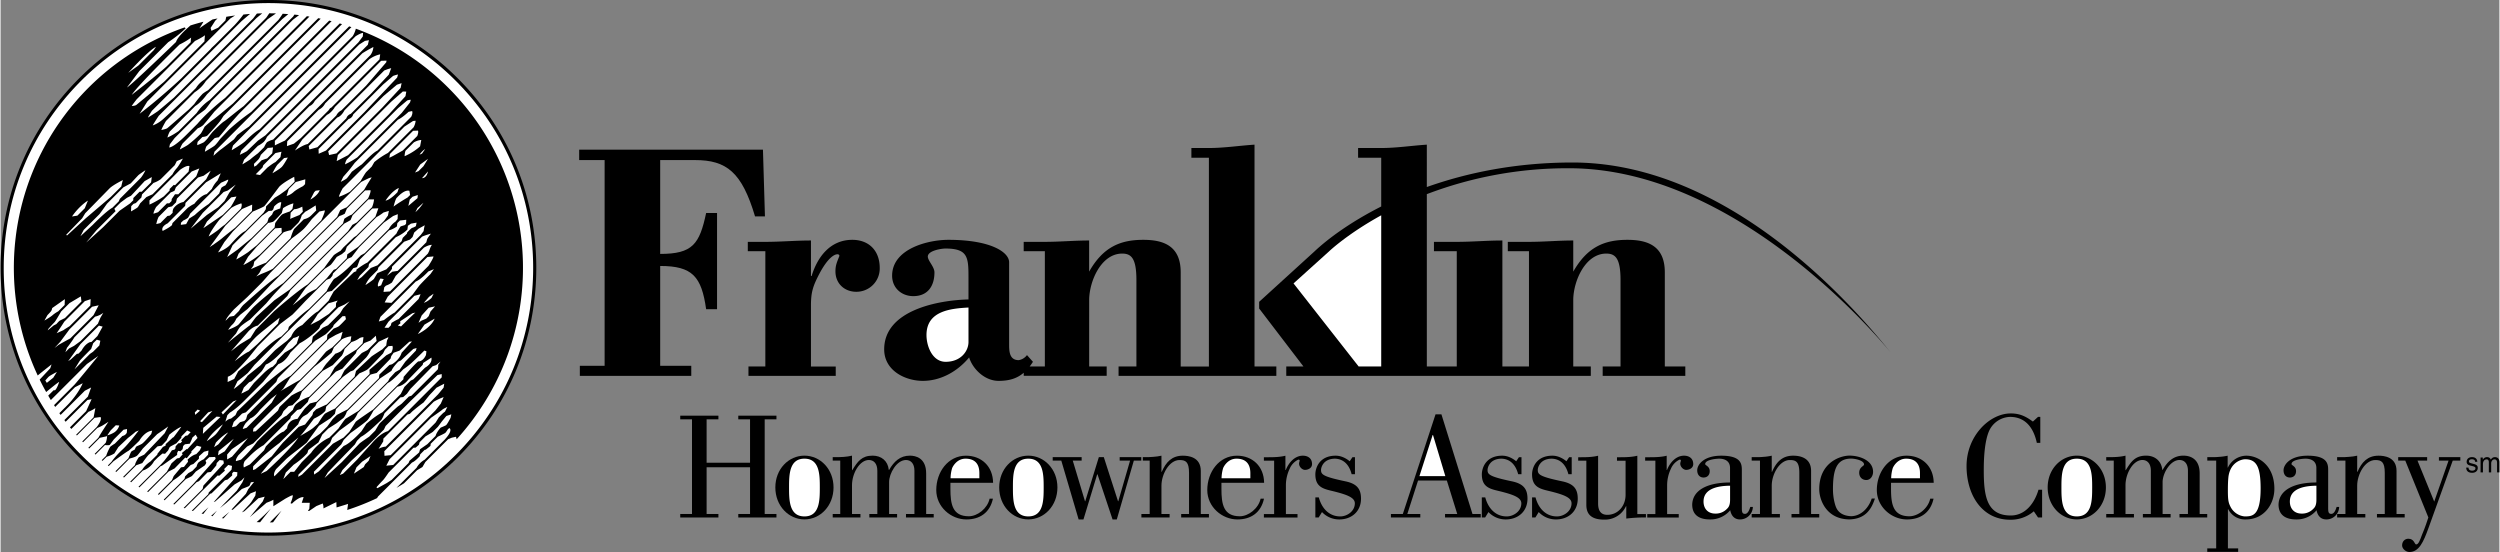 <svg xmlns="http://www.w3.org/2000/svg" width="2500" height="552" viewBox="0 0 67.767 14.97"><rect x="0" y="0" width="67.767" height="14.97" fill="#808080" stroke="none"/><path d="M0 7.264c0 1.94.756 3.765 2.128 5.137s3.196 2.127 5.136 2.127 3.765-.755 5.137-2.127c1.372-1.372 2.127-3.196 2.127-5.137s-.756-3.764-2.127-5.137A7.216 7.216 0 0 0 7.264 0C5.324 0 3.5.755 2.128 2.127S0 5.323 0 7.264z"/><path d="M7.264 14.442a7.132 7.132 0 0 1-5.076-2.103A7.132 7.132 0 0 1 .085 7.263c0-1.917.747-3.72 2.103-5.076C3.543.832 5.346.084 7.264.084s3.72.747 5.076 2.103c1.356 1.356 2.103 3.159 2.103 5.076s-.747 3.72-2.103 5.076-3.158 2.103-5.076 2.103z" fill="#fff"/><path d="M6.203 13.883L6 14.051l.044.008.159-.176zM7.159 13.963l-.215.197.093.003.294-.372-.172.172zM7.619 13.848l-.318.319.087-.001.231-.318zM5.71 13.99l.037.009.122-.151-.159.142zM5.497 13.938l.142-.182-.189.17.047.012z"/><path d="M9.634.778a.684.684 0 0 1-.084.203L7.024 3.507c-.157.092-.31.244-.379.313-.083.083-.377.254-.377.254a.847.847 0 0 1 .037-.129L9.514.736a4.262 4.262 0 0 0-.061-.021L6.735 3.434c-.15.099-.317.229-.317.229l-.089.116s-.322.254-.364.281c-.041.028-.192.165-.192.165l.027-.111L9.26.654 9.198.636 6.796 3.037a6.112 6.112 0 0 0-.59.468c-.048.048-.254.267-.254.267s-.103.145-.158.186c-.055.041-.254.157-.254.157a.533.533 0 0 1 .041-.145l.224-.224c.053-.016.113-.022.113-.022s.151-.179.199-.24c.025-.033.193-.223.346-.396L8.977.574C8.955.57 8.934.564 8.912.559L6.589 2.881c-.191.14-.48.384-.528.411-.061.034-.247.22-.294.268-.049.048-.152.192-.152.192s-.075.089-.109.109c-.034.021-.172.076-.172.076a.261.261 0 0 1 .012-.094l.127-.128c.042-.004.112-.015.135-.039.035-.034.316-.343.364-.418l.072-.113L8.681.507 8.615.493 6.3 2.809c-.188.156-.479.398-.533.435-.083.055-.234.192-.234.192s-.068.137-.103.186a3.573 3.573 0 0 1-.35.308c-.041.028-.219.124-.219.124a.589.589 0 0 1 .078-.166l.41-.41a.465.465 0 0 0 .15-.089 12.1 12.1 0 0 0 .297-.359L8.376.45 8.307.439 6.091 2.655c-.502.397-.75.699-.75.699l-.295.295c-.363.364-.473.35-.473.35l.02-.089.126-.165.624-.623c.079-.056.183-.13.211-.159s.105-.134.163-.216L7.931.533 8.095.41a5.012 5.012 0 0 0-.128-.014.819.819 0 0 1-.033.053L5.669 2.714a1.29 1.29 0 0 0-.351.351l-.489.489a1.948 1.948 0 0 1-.305.177.784.784 0 0 1 .063-.163l.691-.692c.132-.083.243-.214.318-.316L7.638.518l.165-.135a7.752 7.752 0 0 0-.152-.01 3.096 3.096 0 0 1-.118.17L5.626 2.448a1.091 1.091 0 0 0-.147.096 2.357 2.357 0 0 0-.226.277l-.15.15c-.256.224-.561.491-.585.507-.041.027-.158.047-.158.047.013-.047.079-.165.125-.244l.778-.779a.98.98 0 0 0 .304-.304L7.244.52 7.47.363 7.287.36l-.084.123-1.676 1.675a.724.724 0 0 0-.229.229l-.245.246c-.186.173-.54.503-.645.597-.144.13-.281.171-.281.171.008-.025.095-.159.162-.26L6.94.49l.156-.128a3.442 3.442 0 0 0-.145.006l-.1.131-2.15 2.149c-.144.123-.398.34-.438.369a5.402 5.402 0 0 1-.267.172c.008-.024.064-.115.108-.185L6.529.579c.094-.083.172-.148.236-.201-.06.004-.12.01-.179.016a3.272 3.272 0 0 1-.245.293l-.526.525-.097.091s-.003.006-.02.026l-.793.793c-.596.557-1.135.964-1.135.964l.21-.334L6.233.499 6.36.42c-.08.01-.16.022-.239.035l-.024.1-.196.196-.183.085-.023-.078c.044-.066.089-.136.125-.195L5.884.5l-.137.028c-.11.071-.247.164-.356.241.043-.064.082-.129.111-.18-.118.03-.235.064-.352.101-.159.137-.356.325-.392.448 0 0-1.208 1.167-1.331 1.235l.336-.446.782-.782s.268-.171.474-.377L4.992.743a6.906 6.906 0 0 0-3.985 9.44c.129-.108.375-.3.375-.3l-.035.105-.287.307c.055.113.114.226.176.337.128-.106.3-.246.354-.277 0 0-.057.185-.115.229h-.037l-.146.145c.023.041.047.081.071.12l.979-.978.306-.217s-.482.595-.646.781l-.552.552.031.049.538-.536.208-.107s-.107.277-.408.587l-.056.057-.033.031v.001l-.136.136.034.047.657-.656.171-.088-.089.248-.637.636.034.046.592-.591.112-.021-.148.325-.438.438.036.044.466-.466a.974.974 0 0 0 .186-.099l-.047.249-.473.472a.398.398 0 0 0 .019.021l.479-.479.162-.021s.06.06-.104.273l-.39.39.019.021.386-.386.108-.049c.044-.02.197-.121.197-.121s-.199.295-.274.434l-.272.272.002.001.019.019.291-.291.184-.041.013-.019a.575.575 0 0 1-.038.196l-.299.299.021.02.258-.259c.031.004.114.013.134-.008l.108-.146.261-.261.096-.019-.006.095s-.019.07-.121.095l-.203.205s-.096.057-.128.089a1.38 1.38 0 0 0-.108.241l-.121.12.021.019.114-.114a.735.735 0 0 0 .208-.088l.108-.172s.21-.197.261-.248c0 0 .159-.121.204-.166l.089-.038s-.274.363-.433.51c-.134.123-.245.25-.307.341l-.098.098.022.018.131-.132c.129-.093.36-.261.392-.274.044-.019.306-.28.306-.28s.14-.255.35-.274l-.025.089s-.191.229-.255.268c-.063.038-.134.057-.159.083l-.038.076s-.07.032-.089.051c-.015.016-.06.134-.076.18l-.355.355.023.017.363-.364c.058-.014.168-.044.205-.081.051-.051.153-.191.153-.191l.389-.389s.236-.159.299-.21l-.097.186-.554.58-.146.07s-.097.139-.103.211l-.323.323.024.016.333-.333.163-.058s.134-.197.185-.236c.021-.016.12-.111.227-.217l.113-.02.133-.141.075-.157c.04-.032.233-.188.324-.211 0 0-.104.144-.208.28l-.02.008-.194.179-.004.042-.071.034-.152.19.001.019-.189.187s-.145.091-.221.221l-.326.326.024.016.318-.318a.525.525 0 0 0 .304-.253l.102-.102.127-.107.069.008.083-.091.039-.084.031-.027.155-.083.133-.148.005-.042a3.64 3.64 0 0 0 .153-.158l.096.045-.083.089-.058.012-.118.118.027.031-.044.048-.059.005-.072.08-.008.067-.024.025-.07.018-.083.122-.126.164-.085.093-.612.611.025.015.586-.586.015.006.422-.3v-.053l.027-.057.064.011.057-.057.015-.084.021-.024.029-.025.129-.015.046-.099.027-.068.087-.078.051.089-.277.306-.017-.006-.133.11.025.034-.091.1-.064.011-.148.133-.127.23-.007.007-.525.525.017.017.004.002.557-.557.163-.085.29-.296.04.02.133-.164-.011-.02.154-.157.121.032-.038.089-.101.108c-.124.032-.234.149-.234.149l.011.057-.11.141-.08.011-.198.236-.047.111-.38.38.021.021.403-.403c.154-.085.343-.287.343-.287l.121-.122.073-.027.148-.141.004-.068.136-.123.121-.032-.013.114-.119.123a.59.59 0 0 0-.148.094.346.346 0 0 0-.043.103l-.114.117-.109.061-.087.087-.018.07-.561.561.017.017.004.002.578-.577c.056-.025.15-.068.166-.084.023-.023.103-.118.103-.118s.224-.156.24-.164a.292.292 0 0 0 .045-.076l-.023-.055.104-.096.159-.006.013.051-.612.689-.537.537.029.011.604-.604.063-.027.232-.237.093-.014.145-.175.012-.066.079-.081.102.013.013.076-.555.604-.021.091-.514.514.03.01.639-.639.25-.249.047.005.152-.137-.02-.044.111-.111.102.026-.013.102-.618.618-.012.047-.448.447.031.009.468-.468.037-.011.361-.353.073-.021.125-.11v-.063l.039-.038.102.012-.006.096-.635.713.038-.013.528-.465.185-.108.083-.083-.057.134-.153.23-.3.307-.158.165.178-.144.42-.378s.166-.063.191-.077c.025-.013.051-.102.051-.102l.089-.013-.159.197-.064.128-.391.427.035.005.484-.446.146-.057-.019.121-.108.172-.051.063-.204.217.07-.032.376-.35.172-.044-.051.127-.351.426.452-.388s.159-.057.185-.083v.178l.312-.197c.039-.025.166-.089.166-.089l.051-.013s-.006.096-.064.216l.038.014s.179-.191.318-.178l-.051.153h.217l-.012.165-.038.051.032.007.198-.134.172-.07s.025.063.019.134l.35-.172.006.146.312-.096-.023.164c.275-.089.545-.196.809-.321l.026-.043.922-.922c.09-.035.208-.17.208-.17l.015-.053.119-.12.031-.006.127-.102.006-.057.193-.193c.077-.036.191-.09.208-.107a.496.496 0 0 0 .058-.083l.044-.044s.127.038-.115.306v.001l-.55.551a.563.563 0 0 0-.22.22l-.545.544c.069-.04.137-.081.205-.124l.354-.355.145-.086.08-.137.619-.619.098-.04.114-.025.017.067a6.903 6.903 0 0 0-.223-9.529A6.867 6.867 0 0 0 9.634.778z"/><path d="M4.215 1.269l-.062.092-.415.415-.277.2c0 .001.546-.607.754-.707zM4.854 1.207s.172-.08.314-.188c-.009.049-.011.101-.012.127l-.658.659c-.296.267-.941.767-.941.767.158-.254 1.297-1.365 1.297-1.365zM3.695 2.688l1.577-1.577c.09-.043.208-.105.271-.156-.007.055-.011.124-.014.168L4.434 2.218a59.16 59.16 0 0 1-.753.628c-.041.028-.124.028-.124.028.019-.034.083-.116.138-.186zM3.086 11.724a.657.657 0 0 1-.192.082l.09-.133.14-.14.095.006a.334.334 0 0 1-.133.185zM11.938 10.947l-.148.186-1.211 1.211-.168.017-.005-.125 1.341-1.341a1.58 1.58 0 0 1 .269-.126l-.078.178zM12.116 11.036l-.064.127-.051.038-.115.115-.089.144-1.15 1.15-.187.019.09-.176 1.124-1.124c.111-.077.285-.198.302-.216.025-.026.14-.077.14-.077zM12.014 10.514l-.151.182-1.416 1.415a.52.52 0 0 0-.198.062c.054-.08.128-.202.128-.202l.004-.077.651-.651.07-.023.063-.063a5.07 5.07 0 0 1 .306-.242l.153-.191.198-.21.21-.108-.018.108zM11.315 9.06l.181-.257.276-.162c-.105.257-.457.419-.457.419zM8.951 8.05l-.054.104-.29.291c-.117.048-.425.37-.425.37a.565.565 0 0 0-.302.315l-.11.11s-.302.233-.336.268c-.035.034-.385.398-.385.398l-.35.282c-.123.192-.377.363-.377.363l.103-.212s.247-.192.274-.22c.028-.027.19-.228.19-.228l1.975-1.975.12-.026.414-.401c.026-.025.166-.216.166-.216l.089-.025.019-.019.071-.19.794-.794c.093-.02.211-.104.211-.104l.012-.091.07-.07.172-.02-.006.111-.031.032-.116.037a1.26 1.26 0 0 0-.114.195l-.787.786c-.125.057-.296.19-.296.19l-.006.044-.064.026-.548.522-.083.147zM9.142 8.151l-.044.07-.005.104-.189.189-.27.178-.231.118c.118-.15.197-.29.197-.29l.297-.297.099-.027.146-.045zM8.101 9.102l-.071.221-.116.116-.206.123-.199.2-.034.089-.096.096c-.089.021-.247.178-.247.178l-.261.261-.151.193-.192.096.069-.165.144-.144.068-.027.261-.261c.035-.035.124-.192.124-.192.192-.069.46-.378.46-.378l.151-.206.137-.137a.44.44 0 0 0 .159-.063zM5.93 5.964l.324-.324c.128-.083.274-.125.274-.125.024.033.005.102-.009.142l-.434.434a2.01 2.01 0 0 0-.167.13c-.042.042-.275.193-.275.193.041-.122.18-.313.287-.45zM5.499 6.188l.098-.18.656-.656.144-.022a2.378 2.378 0 0 1-.158.285l-.212.212-.528.361zM6.092 6.124l.455-.455.276-.12-.006.172-.455.455c-.091.072-.273.214-.348.279-.103.089-.344.247-.344.247.088-.118.314-.43.422-.578zM7.104 4.541l.02-.06.33-.33.164-.036c-.019.072-.027.145-.027.145l-.137.136c-.075.035-.22.151-.22.151l-.198.2-.117-.021.185-.185zM6.878 4.521l-.007-.076.117-.117a.356.356 0 0 0 .068-.127l.19-.19c.04-.002.102-.006.143-.014l-.022.161-.139.139c-.047.013-.15.051-.15.051l-.145.145-.055.028zM7.516 4.458l.172-.171.102-.014c-.046.083-.12.209-.164.254-.069.069-.254.172-.254.172s.096-.192.144-.241zM8.545 5.57l.014.137-.137.137c-.083.083-.199.103-.199.103l-.254.254c-.032.032-.083.189-.106.259l-.666.666c-.132.047-.408.173-.408.173l.069-.096.021-.107.796-.796c.083-.034.198-.058.198-.058l.192-.192c.062-.062.103-.213.103-.213l.096-.096c.048-.02.281-.171.281-.171zM7.625 6.31l-.596.595c-.258.198-.446.284-.446.284l.13-.227.23-.268.503-.502.173-.012.006.13zM7.022 7.395c.013-.022.039-.075.054-.107l.828-.828c.082-.058.239-.173.318-.252.054-.054.143-.165.218-.265l.208-.208.144-.029c.011.032-.061.195-.094.268L7.387 7.286c-.123.072-.317.143-.317.143l-.137.069s.068-.069.089-.103zM8.401 5.412l.103-.199.041-.041.11-.014c-.055.152-.254.254-.254.254zM8.257 4.994l-.055.054s-.192.096-.261.165a.496.496 0 0 1-.185.103l.06-.191.188-.188.26-.074-.007.131zM8.182 5.604l.014.137-.09.09-.233.096-.018.017.011-.175.096-.096c.075.007.22-.069.22-.069zM7.914 5.666l-.069.068s-.144.048-.199.076c-.055.027-.199.24-.199.24l-.016.118-.486.486-.232.185a4.202 4.202 0 0 1-.322.199l.062-.158.235-.265.57-.57a.597.597 0 0 0 .128-.03c.048-.021.24-.24.24-.24l.034-.13c.158-.103.281-.13.281-.13l-.027.151zM7.584 5.652s-.144.048-.171.075c-.027.028-.048.09-.048.09l-.096.096-.035.116-.426.427-.383.315-.281.199.148-.32.8-.8.177-.128.089-.007.035-.035.027-.082c.144-.145.192-.11.192-.11l-.028.164zM7.084 7.663c.035-.036.146-.165.235-.269l2.458-2.458c.075-.04.218-.108.218-.108l.07-.019-.108.172-.1.17-.47.47-.177.079-.082.179.002-.001-1.596 1.596c-.315.215-.845.706-.924.772-.082.068-.144.185-.144.185l-.137.137-.117.021-.11.109c.014-.082.227-.308.227-.308l.363-.336.392-.391zM10.658 5.603s.047-.2.085-.238.209-.229.343-.19l.02.114-.067.066s-.276.162-.381.248zM11.282 6.038l-.019.095s-.063.039-.096.045c-.032.006-.14.127-.14.127l-.007.032-.114.114-.03.091-.654.654-.182.071-.248.248-.121.083.07-.121.235-.235.015-.083.728-.727c.206-.089.314-.208.314-.208l.013-.102.083-.057.153-.027zM10.763 5.212s-.19.209-.324.229c0 0 .171-.267.362-.343l-.038.114zM6.377 9.055c.021-.021.062-.13.13-.199.069-.069.254-.186.254-.186l.439-.438.158-.185c.075-.089.31-.331.31-.331l1.653-1.653c.046-.024.122-.064.17-.095l.054-.129.431-.431h.152a.708.708 0 0 1-.055.212l-.413.412-.12.066-.115.17L7.84 7.853l-.414.29s-.46.419-.494.453-.171.226-.171.226c-.082.055-.597.473-.597.473s.192-.219.213-.24zM6.171 8.945s.076-.116.124-.151a.458.458 0 0 0 .096-.15l.11-.11.192-.151c.227-.227.444-.457.605-.632L9.19 5.858a.737.737 0 0 0 .144-.062l.057-.138.494-.494.149-.005c.005.062-.043.168-.068.22l-.44.44a.965.965 0 0 0-.205.115l-.034.124-1.621 1.62a7.26 7.26 0 0 0-.788.63c-.165.164-.364.432-.425.493-.062.062-.282.144-.282.144zM10.53 5.719l-.025.127-.103.142-.707.708-.292.201-.014.106-.291.29-.064.024-.182.222-.297.297c-.067.034-.221.112-.236.128-.011.011-.21.167-.397.316.091-.112.196-.244.204-.26s.083-.122.144-.208l.525-.525c.059-.037.143-.09.163-.11.032-.032.159-.21.159-.21l.14-.077.089-.076.044-.122.807-.807c.091-.045.187-.122.187-.122l.146-.044zM6.439 9.309l.288-.33c.13-.13.247-.15.247-.15l.803-.803.08-.149 2.222-2.222.166-.006-.08.229-.515.514-.068.046-.287.274-.076.09s-.153.089-.185.121a7.893 7.893 0 0 0-.255.34l-.448.448c-.346.227-.911.727-.911.727l-.501.5-.144.227-.281.171-.247.192.192-.219zM6.919 9.145c.09-.09.422-.351.649-.53a3.674 3.674 0 0 0-.045.159l-.563.562-.226.2c-.103.034-.384.26-.384.26.089-.116.432-.514.569-.651z" fill="#fff"/><path d="M6.754 9.666l.22-.274.604-.604.336-.254c.089-.089.227-.234.354-.371l.575-.576.095-.035.058-.07.02-.067.396-.397.106-.045.201-.262.676-.675.25-.177.127-.051-.006.133-.057.07a.546.546 0 0 0-.178.196l-.658.66-.1.056-.23.229s-.28.293-.503.414c0 0-.148.202-.195.328l-.484.485c-.236.166-.543.484-.543.484l-.024.083-.18.18c-.294.141-.716.602-.716.602-.13.062-.453.343-.453.343l-.11.206-.178.083.006-.144s.089-.021.227-.158.302-.317.364-.392zM2.782 6.16c-.035.034-.46.418-.46.418l.281-.336.515-.515-.033-.066.166-.166.176-.131.11-.055c.041-.042.371-.398.371-.398l.192-.109-.018.144-.254.253H3.77l-.171.172v.059l-.089.088-.282.196-.446.446zM10.842 8.77l-.005-.058.33-.216.083-.019c-.044.032-.389.375-.389.375l-.089-.025.07-.057zM10.601 8.757l-.019.07-.064.064-.106-.004.106-.161.704-.704.168-.042-.054.129-.544.544c-.073.03-.191.104-.191.104zM11.658 8.45l-.048.124-.066.067-.134.057-.076.057.086-.2.19-.209.172-.038zM11.687 8.079s-.104.104-.209.133l.142-.162.124-.085-.057.114zM11.658 7.432s-.261.261-.306.318c-.03.039-.12.16-.173.234l-.494.494c-.106.057-.288.202-.288.202l-.14.038.044-.125.958-.958c.144-.057.341-.273.341-.273l.152-.063-.094.133zM11.603 7.211l-1.002 1.002-.185-.011.083-.156 1.076-1.076.165-.016c-.003.045-.074.161-.137.257zM11.625 6.802l-.035.072-1.03 1.03-.176.012.021-.125.044-.044a.6.6 0 0 0 .165-.086l.101-.179.766-.766c.151-.088.216-.074.216-.074-.046.058-.072.16-.072.16zM10.238 7.77c-.032-.07.063-.217.063-.217l.09.016c-.031.062-.071.169-.071.169l-.082.032zM11.575 6.471c-.008.015-.02.063-.029.099l-.776.776-.144.022-.147.109.135-.186v-.057l.816-.816c.105-.047.24-.081.24-.081s-.083.108-.095.134zM11.473 6.267l-.077.103-.935.935-.243.102-.095.159c-.051.051-.229.166-.229.166a.768.768 0 0 1 .14-.217l.191-.191.022-.072.696-.696.16-.059.07-.07.044-.121.115-.102.172-.096c-.019.057-.031.159-.031.159zM11.249 5.755l.057-.114.162-.143a1.185 1.185 0 0 1-.219.257zM11.306 5.374l-.248.21.038-.172.076-.076.143-.047zM11.429 4.831l.162-.181s-.029.181-.162.181zM11.468 4.508l-.134.133-.095.038.143-.219.209-.152zM11.429 4.165l-.066.029s.057-.095.152-.152l-.086.123zM11.377 3.968c-.185.172-.42.268-.42.268a.595.595 0 0 1 .023-.147l.229-.229c.12-.067.2-.063.2-.063l-.032.171zM11.301 3.687l-.395.395-.261.147-.102.051.017-.106.627-.627.133-.005c.016.039-.003.102-.019.145zM11.201 3.452l-.695.695a2.23 2.23 0 0 0-.37.248l-.07.121-.146.146c-.028.027-.11.167-.155.246l-.29.29c-.128.082-.299.139-.299.139 0-.035.058-.15.101-.229l1.673-1.673.236-.154.07-.006a.457.457 0 0 1-.055.177zM11.136 3.167l-.916.917c-.139.062-.399.361-.433.381-.035.021-.261.192-.261.192s-.103.145-.137.179c-.035.034-.164.096-.164.096l.068-.137s.13-.145.185-.213c.022-.027.072-.094.126-.165l1.171-1.171c.118-.051.29-.214.29-.214l.096-.02c.018.049-.001.106-.025.155zM11.104 2.777l-.226.286-1.203 1.204c-.151.104-.334.191-.334.191a.382.382 0 0 1 .047-.133l1.393-1.393.245-.207c.061-.021.098-.019.098-.019l-.02.071zM10.981 2.608l-.454.497-1.103 1.103-.31.161.032-.164 1.443-1.443.32-.281.093.003zM10.849 2.383l-.496.534L9.11 4.16l-.201.045-.024-.101 1.499-1.5.365-.307.126-.042zM10.754 2.104l-.875.924.005-.004-1.059 1.059-.198.087-.004-.127.815-.815a.179.179 0 0 0 .125-.125l.81-.81.271-.234c.074-.028.135-.039.135-.039l-.025.084zM8.374 4.054l-.018-.094.774-.773c.1-.029.169-.143.197-.197l1.078-1.079.1-.038.089-.025-.066.177-.479.512-.549.548c-.083.033-.112.088-.122.123l-.786.785-.218.061zM10.46 1.688l-.546.634-.67.67a.303.303 0 0 0-.14.141l-.773.772c-.105.022-.243.106-.348.178.062-.095.198-.297.198-.297l.672-.672c.103-.044.198-.185.198-.185l.012-.024 1.256-1.256.147-.005-.006.044zM10.275 1.612L8.972 2.916l-.038.02-.038.055-.755.755-.186.15-.189.066.008-.13.854-.854a.4.4 0 0 0 .173-.173L9.996 1.61a.788.788 0 0 1 .299-.137l-.02.139zM10.032 1.492l-2.32 2.32c-.079.036-.208.098-.275.131.003-.036.001-.086 0-.123l.941-.942c.04-.017.1-.057.144-.144L9.81 1.446c.138-.089.3-.172.3-.172a.426.426 0 0 1-.078.218zM6.528 4.083L9.627.984c.147-.095.203-.091.203-.091l-.006.095-.123.164L7.183 3.67l-.203.143-.295.281c-.021.02-.198.104-.198.104l.041-.115zM6.604 4.33l.375-.375a.714.714 0 0 0 .16-.108.49.49 0 0 0 .085-.137l2.503-2.503.153-.098.109-.019-.029.125-2.569 2.57a.59.59 0 0 0-.163.069c-.035.035-.082.138-.082.138l-.166.165s-.157.117-.191.151c-.035.034-.233.15-.233.15l.048-.128zM7.152 5.591c.028-.028.2-.254.2-.254l.206-.274c.13-.131.405-.268.405-.268l.012.132-.224.223-.173.125-.144.089-.234.234-.007.075-.061.096-.495.495c-.138.067-.303.256-.404.369-.11.124-.336.213-.336.213l.172-.282.231-.286.541-.541c.073-.03.289-.124.311-.146zM6.206 5.22c-.015.024-.089.155-.133.232l-.168.168-.31.21-.439.371.327-.428.566-.566.115-.042.213-.158-.171.213zM6.096 5.028s-.096.042-.11.069a2.972 2.972 0 0 0-.057.15l-.288.288a2.829 2.829 0 0 0-.375.296l-.151.096-.083.151-.144.02.004-.057.06-.06a.602.602 0 0 0 .129-.075.449.449 0 0 0 .058-.11l.839-.84.193-.086c.014.041-.075.158-.075.158zM5.972 4.699l-.089.198a.79.79 0 0 0-.154.227l-.14.141c-.162.03-.337.264-.337.264-.069.027-.179.11-.179.11l-.411.411-.014.055c-.068.069-.253.158-.253.158-.056-.123.136-.206.136-.206l.474-.474.01-.081.557-.558c.129-.075.4-.245.4-.245zM5.575 4.863l-.616.615a.437.437 0 0 0-.27.175.212.212 0 0 0-.022.118l-.076.075-.067.012-.191.192-.11.027a.77.77 0 0 1 .062-.194l.262-.263.101-.023.11-.11.025-.102.571-.571.151-.047.193-.137-.123.233zM5.389 4.568l-.082.213-.497.497.002-.01H4.73l-.089.13-.005.054-.063.063h-.062l-.24.24-.124.041c0-.048.039-.126.072-.183l.396-.396c.055-.017.102-.045.102-.045l.037-.092.43-.43.205-.082zM4.038 5.549v-.115l.826-.826c.203-.148.258-.102.258-.102l-.023.148-.369.37-.034-.01-.11.11-.003.045-.156.157a2.5 2.5 0 0 1-.389.223zM4.724 4.479l.055-.11.165-.068s-.117.212-.179.274a.77.77 0 0 0-.102.152l-.542.542-.166.075-.171.171s-.048.089-.069.11-.178.109-.178.109l.006-.144.062-.062.062-.021.151-.151.019-.085.31-.31a.758.758 0 0 0 .193-.099l.384-.383zM3.735 4.753c.035-.034.193-.137.193-.137a.955.955 0 0 1-.124.206l-.569.57-.031.07-.171.171c-.174.095-.533.465-.533.465l-.335.309.089-.172.425-.425c.013-.013.128-.174.207-.286l.443-.443.201-.108s.171-.185.205-.22zM2.368 5.44l-.085.208-.2.2-.146.023s.169-.262.431-.431zM1.78 6.366l.432-.446.083-.137.659-.673c.096-.096.363-.227.363-.227-.016.05-.032.121-.043.173l-.288.287-.677.577-.508.467-.021-.021zM5.991 11.184l.315-.295.095-.038-.372.39zM6.15 11.258l.069-.069c.165-.096.371-.302.371-.302l.528-.528c.24-.295.418-.487.418-.487.192-.055.322-.309.322-.309l.254-.254c.22-.11.501-.364.528-.405a.429.429 0 0 0 .035-.082l.487-.487.165-.075.14-.089-.178.191-.083.134-.325.324-.146.07-.268.242-.028.162-.551.551c-.105.083-.62.487-.688.555-.075.076-.782.755-.782.755l-.048.103-.124.096c-.069 0-.151.083-.151.083l.055-.179zM6.857 11.621l.569-.569s.391-.336.467-.425c.042-.05.11-.148.162-.224l.463-.463c.162-.125.459-.375.459-.375l.063-.146.217-.218a.716.716 0 0 1 .255-.081l-.023.144-.259.259c-.088.054-.151.068-.151.068s-.21.235-.242.268a1.567 1.567 0 0 0-.124.182l-.548.548a2.12 2.12 0 0 0-.279.14 38.52 38.52 0 0 1-.322.309l-.041.096c-.028.028-.604.563-.604.563l-.075.007.013-.083zM6.672 11.601l-.103.034c.007-.062.082-.165.082-.165l.124-.124c.13-.048.261-.233.261-.233l.295-.295.162-.128c-.052.073-.141.231-.141.231l-.68.68zM7.586 10.613a.587.587 0 0 0 .081-.076c.019-.028.119-.189.179-.288l1.063-1.062.182-.105.185-.083-.055.198-.226.226c-.061.039-.15.096-.171.117-.021.021-.17.202-.275.329l-.435.436c-.067.037-.384.217-.528.308zM9.174 8.846c-.044.031-.14.064-.14.064l-.172.172-.011.123-.982.982a3.08 3.08 0 0 0-.353.241l-.824.823-.034.116-.048.049-.116.034-.11.11-.11.027.048-.144.227-.227.103-.034.823-.823.043-.103L8.534 9.24c.063-.039.246-.15.277-.171.039-.026.204-.204.204-.204l.02-.052.237-.237.075-.004.019.083c-.001 0-.147.158-.192.191zM5.829 11.784c-.076.076-.238.181-.238.181s.097-.207.438-.457c0 0-.123.2-.2.276zM6.172 11.727l-.267.324-.115.076.048-.124c.001 0 .172-.191.334-.276zM5.486 11.765l.01-.162.362-.305.105.01zM5.744 11.146l-.286.304-.048-.028.219-.238zM2.711 8.61s-.046.101-.07.166l-.474.475-.176.129-.134.07-.101.103.044-.121s.128-.159.2-.283l.562-.562a.561.561 0 0 0 .224-.104l-.075.127zM5.41 11.136l-.133.115-.009-.067.076-.077zM1.271 8.546s.083-.083.103-.115c.019-.031.025-.076.025-.076l.344-.242-.006.158-.173.172a.935.935 0 0 0-.146.097c-.051.051-.229.153-.229.153l.082-.147zM1.297 8.916s.133-.146.166-.178c.022-.022.123-.194.179-.291l.227-.227.307-.183.017.14-.447.448-.136.068c-.026.013-.096.095-.096.095l-.076.039-.16.133.019-.044zM2.443 8.113l-.01.173-.56.559c-.06.037-.139.086-.169.109l-.184.083s.129-.187.206-.312l.559-.559.158-.053zM1.616 9.272l.253-.341.612-.612.179-.04-.14.269-.628.628-.085.046-.229.127-.115.089zM2.679 9.368l-.172.172-.083.057-.42.42s.115-.191.146-.236c.032-.044.306-.318.306-.318l.055-.154.098-.097.096.028-.026.128zM2.466 9.273l-.042.006s-.121.032-.229.229l-.083.083-.044.006-.166.153-.07.044.07-.095s.166-.229.261-.363l.007-.008.497-.497.101.027-.141.254-.161.161zM5.896 12.346l.019-.115.41-.333-.248.343zM6.144 12.46v-.133l.124-.143.438-.305c-.138.176-.429.505-.429.505l-.133.076zM6.453 12.342l.233-.233.165-.083.769-.768.055-.11.137-.137.103-.021.185-.186.071-.181.566-.566.272-.155.248-.261a.694.694 0 0 0 .072-.177l.189-.189a.688.688 0 0 0 .19-.086c.063-.051.134-.044.134-.044l-.023.166-.165.164-.308.192-.287.3-.133.236-.556.557a1.039 1.039 0 0 0-.36.203c-.055.055-.082.151-.082.151l-.179.165c-.123.027-.789.692-.789.692-.192.275-.439.494-.439.494l-.137.041c-.021-.048.069-.164.069-.164zM6.624 12.5l.117-.117c.226-.227.391-.309.391-.309l.727-.728.014-.055.171-.172.096-.027.192-.192.032-.095.726-.725.18-.082.363-.414.031-.079.203-.203.167-.068.145-.13c.002.047.012.104.019.143l-.246.246-.154.079s-.445.446-.465.464c-.014.015-.077.14-.108.205l-.652.652-.186.049-.13.13c-.034.034-.206.288-.206.288-.267.021-.281.254-.281.254l-.089.089c-.144.034-.487.405-.487.405l-.048.103-.384.384-.165.082c-.028-.095.027-.177.027-.177zM6.844 12.747l.007-.103.226-.227c.158-.158.487-.405.487-.405l.508-.507c.055-.165.151-.22.151-.22l.096-.055.219-.22.035-.078.71-.71.203-.148.083-.032.343-.344a.78.78 0 0 0 .127-.213l.219-.219.259-.122s-.006.044-.025.063-.032.16-.032.16l-.108.108s-.28.178-.299.198l-.414.388-.039.154-.761.761.001-.006-.281.13-.082.083-.021.076-.199.254-.171.062-.418.418c-.048.048-.315.384-.315.384l-.446.35-.063.02zM10.626 9.38c.032.083-.032.185-.032.185l-.133.07-.458.395.005.112-.938.938c-.069.032-.233.11-.271.137-.048.035-.192.274-.192.274l-.11.096c-.062.062-.293.192-.375.238l.012-.011c.083-.083.364-.46.364-.46.233-.109.309-.212.309-.212l.023-.115.904-.904c.063-.025.179-.074.224-.111.064-.051.414-.426.414-.426l.051-.102.095-.096.108-.008zM7.214 12.774l-.158.075s.281-.35.35-.418c.06-.06.502-.419.671-.567-.203.316-.863.91-.863.91zM7.475 12.719l.268-.268c.089-.089.542-.418.569-.459.028-.041.323-.446.323-.446l.315-.206.117-.116.028-.128.938-.938.167-.044.376-.388.019-.07.064-.089.16-.058.267-.242.07-.006-.28.306c-.057.197-.261.312-.261.312l-.07.019-.273.261-.01.095-.86.856v-.004l-.281.145-.116.116-.145.199-.199.199s-.268.186-.322.24l-.913.913c-.04-.082.049-.199.049-.199zM7.866 12.794l-.199.199.068-.178.213-.212c.24-.158.371-.316.371-.316l.027-.083.274-.206.103-.212.165-.165.226-.144.186-.144a.496.496 0 0 0 .089-.169l.9-.9.312-.208c.032-.096.185-.249.185-.249l.07-.032.337-.312.089-.025-.019.07-.286.299-.153.216-.121.07-.153.166-.039.078-.804.804-.345.212c-.035.021-.199.268-.199.268l-.247.247c-.33.151-.494.412-.494.412l-.254.254-.206.261h-.096zM8.175 12.87l-.103.062.007-.062.858-.858.055-.137.199-.199s.343-.247.391-.295a.865.865 0 0 0 .105-.18l.818-.818c.106-.036.414-.366.414-.366s.108-.07.216-.166c.108-.095.357-.344.357-.344l.057.02-.013.102c-.089.191-.21.172-.21.172-.114.089-.395.42-.395.42l-.008.066-.817.817c-.116.078-.459.31-.477.338-.021.035-.171.268-.171.268l-.158.158-.288.165-.837.837zM8.504 12.87l-.007-.076.741-.741.068-.124.185-.186s.384-.274.453-.343c.047-.047.125-.184.167-.263l.649-.649c.186-.035.292-.186.292-.186l.395-.407.013-.051.223-.146c.038.166-.172.273-.172.273l-.318.318-.07.032-.172.172-.098.191-.494.494c-.223.12-.441.317-.441.317l-.13.199c-.336.364-.48.398-.48.398l-.679.693-.125.085zM8.875 12.812l.28-.293.452-.464.06-.103.104-.104c.145-.074.364-.283.364-.283s.159-.146.191-.178a.87.87 0 0 0 .086-.18l.43-.43.076-.009.102-.089.096-.134.599-.611.096-.032.121-.096-.064.089a.424.424 0 0 1-.01.121l-.715.715-.071.023-.191.191s-.07.057-.096.07-.471.433-.497.458c-.026.025-.127.204-.127.204l-.166.166s-.236.159-.261.185l-.478.503-.471.433.09-.152zM9.2 12.883l.07-.134.242-.254c.019-.02.446-.408.446-.408l.439-.439.045-.096.681-.681.726-.7.114-.026v.089l-1.457 1.458c-.239.07-.437.335-.479.376-.044.044-.356.395-.356.395l-.382.382-.089.038zM9.582 12.845l.07-.172.153-.153s.119-.077.229-.154a1.197 1.197 0 0 0-.051.129l-.096.095-.038.077-.267.178zM12.078 11.533c-.032.019-.141.063-.141.063s-.103.103-.141.227l-.222.222-.198.138-.024.084-.025.025-.237.203-.026.061-.459.459-.132.085-.255.14-.025-.025s.095-.108.171-.185c.036-.035.1-.127.16-.216l.672-.671.06-.004.089-.076.019-.07.159-.159s.178-.102.204-.127l.134-.134.108-.146.121-.146.134-.045-.02.096c.001-.003-.094.182-.126.201zM1.254 10.383l.174-.139.099-.157s-.186.093-.227.134a1.384 1.384 0 0 0-.087.099l.041.063z" fill="#fff"/><path d="M20.325 12.549v-1.177h-.319v-.099h1.035v.099h-.319v2.567h.319v.095h-1.035v-.095h.319v-1.267h-1.178v1.267h.32v.095h-1.035v-.095h.319v-2.567h-.319v-.099h1.035v.099h-.32v1.177z"/><path d="M21.8 12.357c-.429 0-.789.364-.789.862 0 .499.36.867.789.867.43 0 .789-.368.789-.867 0-.498-.36-.862-.789-.862z"/><path d="M25.306 13.939v.094h-.752v-.094h.229v-1.173c0-.196-.098-.291-.229-.291-.254 0-.458.368-.458.597v.867h.217v.094h-.753v-.094h.217v-1.173c0-.196-.098-.291-.229-.291-.254 0-.458.368-.458.683v.781h.229v.094h-.752v-.094h.204v-1.447h-.204v-.094h.065c.151 0 .311-.004.458-.041v.393h.008c.144-.233.254-.393.552-.393.233 0 .413.139.438.388h.008c.131-.229.298-.388.564-.388.151 0 .441.057.441.482v1.1h.205zM26.822 13.522c-.058.27-.331.479-.564.479-.445 0-.499-.331-.499-.74v-.167h1.157c-.004-.45-.318-.736-.736-.736-.487 0-.805.445-.805.932 0 .458.4.797.817.797.36 0 .638-.18.72-.564h-.09zM27.871 12.357c-.429 0-.789.364-.789.862 0 .499.36.867.789.867.43 0 .79-.368.79-.867 0-.498-.36-.862-.79-.862zM28.533 12.492v-.094h.785v.094h-.241l.331 1.1h.008l.368-1.194h.135l.385 1.194h.008l.319-1.1h-.282v-.094h.586v.094h-.202l-.462 1.595h-.115l-.408-1.223h-.009l-.372 1.223h-.131l-.47-1.595zM31.163 12.492h-.186v-.094h.047c.077 0 .155 0 .229-.008.078-.004.155-.016.229-.032v.438h.008c.114-.262.274-.438.572-.438.147 0 .487.032.487.413v1.169h.221v.094h-.753v-.094h.213v-1.116c0-.303-.094-.348-.258-.348-.278 0-.49.385-.49.695v.769h.221v.094h-.765v-.094h.225v-1.448zM34.172 13.522c-.058.27-.332.479-.564.479-.446 0-.499-.331-.499-.74v-.167h1.157c-.004-.45-.319-.736-.736-.736-.486 0-.805.445-.805.932 0 .458.401.797.818.797.36 0 .638-.18.72-.564h-.091z"/><path d="M34.846 12.746h.008c.074-.188.237-.388.462-.388.139 0 .25.073.25.229 0 .106-.106.156-.192.156-.074 0-.16-.082-.16-.168 0-.033.016-.069.016-.085 0-.025-.024-.025-.037-.025a.478.478 0 0 0-.233.246 1.042 1.042 0 0 0-.103.445v.785h.315v.094h-.912v-.094h.278v-1.447h-.278V12.4h.126c.151 0 .311-.004.458-.041v.387zM36.73 12.398v.462h-.09c-.061-.237-.2-.409-.446-.421-.335 0-.384.253-.384.303 0 .119.033.18.659.311.314.065.425.208.425.47 0 .356-.266.564-.588.564a.64.64 0 0 1-.47-.2l-.09.147h-.09v-.544h.094c.078.294.278.515.581.515.184 0 .396-.139.396-.355 0-.16-.225-.237-.564-.323-.27-.065-.507-.102-.507-.462 0-.172.106-.507.552-.507.126 0 .253.049.38.151l.074-.11h.068zM38.502 14.034v-.095h-.352l.291-.907h.781l.282.907h-.331v.095h.968v-.095h-.224l-.842-2.702h-.16l-.887 2.702h-.323v.095zM41.246 12.398v.462h-.09c-.062-.237-.201-.409-.446-.421-.335 0-.384.253-.384.303 0 .119.032.18.658.311.314.065.425.208.425.47 0 .356-.266.564-.589.564a.642.642 0 0 1-.47-.2l-.09.147h-.09v-.544h.094c.078.294.278.515.581.515.184 0 .397-.139.397-.355 0-.16-.226-.237-.564-.323-.27-.065-.507-.102-.507-.462 0-.172.106-.507.552-.507.127 0 .253.049.38.151l.074-.11h.069zM42.608 12.398v.462h-.09c-.061-.237-.2-.409-.445-.421-.335 0-.385.253-.385.303 0 .119.033.18.659.311.315.065.425.208.425.47 0 .356-.266.564-.589.564a.64.64 0 0 1-.47-.2l-.09.147h-.09v-.544h.094c.078.294.278.515.581.515.184 0 .396-.139.396-.355 0-.16-.225-.237-.564-.323-.27-.065-.507-.102-.507-.462 0-.172.106-.507.552-.507.126 0 .253.049.38.151l.073-.11h.07zM44.62 14.034h-.086c-.147 0-.298.012-.446.029v-.335h-.008a.63.63 0 0 1-.593.364c-.4 0-.482-.2-.482-.4v-1.198h-.221V12.4h.082c.151 0 .311-.004.458-.041v1.296c0 .253.127.307.25.307.291 0 .495-.245.495-.54v-.928h-.233V12.4h.094c.151 0 .311-.004.458-.041v1.582h.233v.093zM45.184 12.746h.008c.073-.188.237-.388.462-.388.139 0 .25.073.25.229 0 .106-.106.156-.192.156-.074 0-.16-.082-.16-.168 0-.033.017-.069.017-.085 0-.025-.024-.025-.037-.025a.478.478 0 0 0-.233.246 1.042 1.042 0 0 0-.103.445v.785h.315v.094h-.854v-.094h.22v-1.447H44.6V12.4h.126c.151 0 .311-.004.458-.041v.387zM47.451 13.748c-.021.069-.062.188-.143.188-.086 0-.086-.065-.086-.192v-.981c0-.164 0-.405-.556-.405-.486 0-.654.249-.654.396 0 .114.062.196.172.196.102 0 .167-.069.167-.172 0-.135-.123-.155-.123-.192 0-.118.291-.147.38-.147.143 0 .294.057.294.253v.393c-.625 0-1.014.213-1.026.597 0 .307.221.405.479.405a.696.696 0 0 0 .552-.25c.029.151.115.25.266.25a.349.349 0 0 0 .348-.339h-.07z"/><path d="M47.714 12.492h-.225v-.094h.086c.078 0 .155 0 .229-.008.078-.004.155-.016.229-.032v.438h.008c.114-.262.274-.438.572-.438.147 0 .487.032.487.413v1.169h.221v.094h-.752v-.094h.212v-1.116c0-.303-.094-.348-.257-.348-.278 0-.491.385-.491.695v.769h.221v.094h-.765v-.094h.225v-1.448zM50.83 13.522c-.094.291-.257.548-.683.564-.634 0-.826-.532-.826-.818 0-.736.584-.912.818-.912.266 0 .642.123.642.441 0 .11-.069.221-.184.221-.11 0-.192-.078-.192-.196 0-.159.131-.18.131-.225 0-.115-.258-.16-.348-.16-.393 0-.495.291-.495.83 0 .25.061.438.086.495.061.139.188.225.401.237.249 0 .47-.192.564-.479h.086zM52.331 13.522c-.057.27-.331.479-.564.479-.446 0-.499-.331-.499-.74v-.167h1.157c-.004-.45-.319-.736-.736-.736-.487 0-.806.445-.806.932 0 .458.401.797.818.797.36 0 .638-.18.72-.564h-.09zM55.316 12.01h-.094c-.085-.393-.298-.704-.728-.704a.648.648 0 0 0-.544.335c-.16.303-.167.887-.167 1.116 0 .711.086 1.223.732 1.223.396 0 .646-.335.752-.699h.098v.752h-.111l-.114-.167a.959.959 0 0 1-.642.229c-.756 0-1.182-.663-1.182-1.456 0-.813.622-1.427 1.198-1.427.245 0 .405.078.601.221l.139-.127h.062v.704zM56.306 12.357c-.429 0-.79.364-.79.862 0 .499.36.867.79.867s.789-.368.789-.867c0-.498-.36-.862-.789-.862zM59.843 13.939v.094h-.752v-.094h.229v-1.173c0-.196-.098-.291-.229-.291-.254 0-.458.368-.458.597v.867h.217v.094h-.752v-.094h.216v-1.173c0-.196-.098-.291-.229-.291-.254 0-.458.368-.458.683v.781h.229v.094h-.752v-.094h.204v-1.447h-.204v-.094h.065c.151 0 .311-.004.458-.041v.393h.008c.144-.233.254-.393.552-.393.233 0 .413.139.438.388h.008c.131-.229.298-.388.564-.388.151 0 .441.057.441.482v1.1h.205zM60.085 14.872h-.241v.094h.838v-.094h-.278v-1.063h.008a.51.51 0 0 0 .475.278c.507 0 .777-.425.777-.83 0-.65-.446-.899-.76-.899a.56.56 0 0 0-.499.319l-.008.004v-.323a1.423 1.423 0 0 1-.233.032c-.078.008-.155.008-.233.008h-.086v.094h.241v2.38zM63.352 13.748c-.021.069-.062.188-.143.188-.086 0-.086-.065-.086-.192v-.981c0-.164 0-.405-.556-.405-.486 0-.654.249-.654.396 0 .114.062.196.172.196.102 0 .167-.069.167-.172 0-.135-.123-.155-.123-.192 0-.118.291-.147.38-.147.143 0 .294.057.294.253v.393c-.625 0-1.014.213-1.026.597 0 .307.221.405.479.405a.696.696 0 0 0 .552-.25c.029.151.115.25.266.25a.347.347 0 0 0 .347-.339h-.069z"/><path d="M63.591 12.492h-.225v-.094h.086c.078 0 .155 0 .229-.008.078-.004.155-.016.229-.032v.438h.008c.114-.262.274-.438.572-.438.147 0 .487.032.487.413v1.169h.221v.094h-.752v-.094h.212v-1.116c0-.303-.094-.348-.257-.348-.278 0-.491.385-.491.695v.769h.221v.094h-.765v-.094h.225v-1.448z"/><path d="M66.501 12.492l-.654 1.819c-.143.397-.262.659-.523.659-.086 0-.196-.082-.196-.18 0-.11.078-.18.168-.18.164 0 .167.155.213.155.061 0 .102-.106.155-.253.032-.078.082-.188.176-.479l-.626-1.542h-.192v-.094h.785v.094h-.262l.454 1.112.389-1.112h-.262v-.094h.581v.094h-.206zM15.709 10.193v-.272h.672v-5.58h-.69v-.282h4.984l.054 1.809h-.269c-.358-1.2-.771-1.527-1.631-1.527h-.941v2.545c.878 0 1.067-.264 1.246-1.109h.296v2.608h-.296c-.125-.882-.368-1.172-1.246-1.172v2.708h.843v.272h-3.022z"/><path d="M21.977 7.485h.018c.161-.527.511-.981 1.103-.981.448 0 .744.291.744.764a.632.632 0 0 1-.637.645c-.313 0-.564-.218-.564-.554 0-.173.045-.255.107-.418 0-.018-.009-.045-.054-.045-.09 0-.269.109-.493.536-.17.327-.224.491-.224.854V9.94h.672v.254h-2.367v-.255h.458V6.813h-.476v-.254h.476c.412 0 .824-.037 1.237-.037v.963zM34.006 3.923c-.413.027-.825.091-1.237.091h-.475v.264h.475V9.94h-.765V7.385c0-.718-.466-.881-1.013-.881-.609 0-1.085.182-1.47.863v-.845c-.403 0-.798.037-1.201.037h-.574v.254h.574v3.126h-.412c.03-.039.06-.081.089-.127l-.162-.182a.347.347 0 0 1-.224.137c-.251 0-.26-.236-.26-.427V7.113c0-.273-.493-.609-1.649-.609-.556 0-1.524.245-1.524.973 0 .336.26.554.574.554.385 0 .574-.264.574-.646 0-.073-.045-.154-.09-.227s-.09-.146-.09-.2c0-.163.377-.218.476-.218.601 0 .627.227.627.763v.618c-.798.018-2.286.282-2.286 1.354 0 .573.565.854 1.049.854s.941-.255 1.255-.636c.089.3.412.636.798.636.289 0 .5-.064.682-.22v.083h2.25v-.253h-.475V8.14c0-.509.323-1.263.896-1.263.251 0 .385.136.385.718v2.344h-.484v.254h4.279v-.254h-.592V3.923z"/><path d="M38.679 9.939V5.265a10.708 10.708 0 0 1 3.858-.702c4.517 0 8.356 4.549 8.721 4.996-1.756-2.184-4.929-5.152-8.627-5.152-1.545 0-2.871.281-3.952.665V3.923c-.413.027-.825.091-1.237.091h-.627v.264h.627V5.6c-.856.433-1.466.894-1.804 1.213l-1.506 1.372v.182l1.201 1.572h-.466v.254h8.259v-.254h-.476V8.14c0-.509.323-1.263.896-1.263.251 0 .386.136.386.718v2.344h-.484v.254h2.241v-.254h-.556V7.385c0-.718-.466-.881-1.013-.881-.609 0-1.084.182-1.47.863v-.845c-.403 0-.798.037-1.201.037h-.574v.254h.574v3.126h-.721V6.522c-.413 0-.825.037-1.237.037h-.619v.254h.619v3.126h-.812zM67.107 12.522c0-.025-.009-.067-.09-.067-.02 0-.076.007-.076.057 0 .033.02.041.069.054l.064.017c.079.021.106.052.106.106 0 .083-.064.133-.15.133-.15 0-.161-.093-.163-.141h.062c.002.031.011.083.101.083.045 0 .087-.02.087-.064 0-.033-.021-.043-.076-.058l-.074-.019c-.053-.014-.088-.042-.088-.098 0-.088.069-.128.144-.128.136 0 .145.106.145.126h-.061zM67.255 12.408h.061v.057h.001c.014-.021.046-.068.115-.068s.09.044.101.065c.032-.038.057-.065.116-.065.041 0 .118.022.118.136v.279h-.064v-.26c0-.056-.016-.094-.07-.094-.054 0-.089.054-.089.108v.246h-.064v-.279c0-.034-.012-.075-.06-.075-.037 0-.1.025-.1.134v.22h-.064v-.404z"/><path d="M21.8 12.439c.413 0 .417.438.417.781 0 .348-.004.785-.417.785s-.417-.438-.417-.785c0-.344.004-.781.417-.781zM25.763 12.971a.99.99 0 0 1 .041-.27c.008-.029.119-.262.364-.262.205 0 .376.094.376.393v.139h-.781zM27.871 12.439c.413 0 .417.438.417.781 0 .348-.004.785-.417.785s-.417-.438-.417-.785c0-.344.004-.781.417-.781zM33.112 12.971a1.03 1.03 0 0 1 .041-.27c.008-.029.119-.262.364-.262.204 0 .376.094.376.393v.139h-.781zM38.478 12.913l.359-1.116h.009l.335 1.116zM46.903 13.555c0 .172-.057.217-.09.25a.416.416 0 0 1-.315.123c-.188 0-.315-.126-.315-.327 0-.38.454-.425.72-.429v.383zM51.272 12.971a.99.99 0 0 1 .041-.27c.008-.029.119-.262.364-.262.204 0 .376.094.376.393v.139h-.781zM56.306 12.439c.413 0 .417.438.417.781 0 .348-.004.785-.417.785s-.417-.438-.417-.785c0-.344.004-.781.417-.781zM60.42 12.917c.062-.401.372-.462.45-.462.303 0 .421.196.421.79 0 .752-.225.76-.434.76a.482.482 0 0 1-.372-.241c-.065-.123-.082-.192-.082-.466.001-.119.001-.241.017-.381zM62.804 13.555c0 .172-.057.217-.09.25a.416.416 0 0 1-.315.123c-.188 0-.315-.126-.315-.327 0-.38.454-.425.72-.429v.383zM26.249 9.276c0 .245-.207.536-.619.536-.358 0-.52-.418-.52-.727 0-.654.655-.718 1.139-.745v.936zM36.83 9.939l-1.766-2.253.968-.873s.488-.466 1.41-.974v4.1h-.612z" fill="#fff"/></svg>